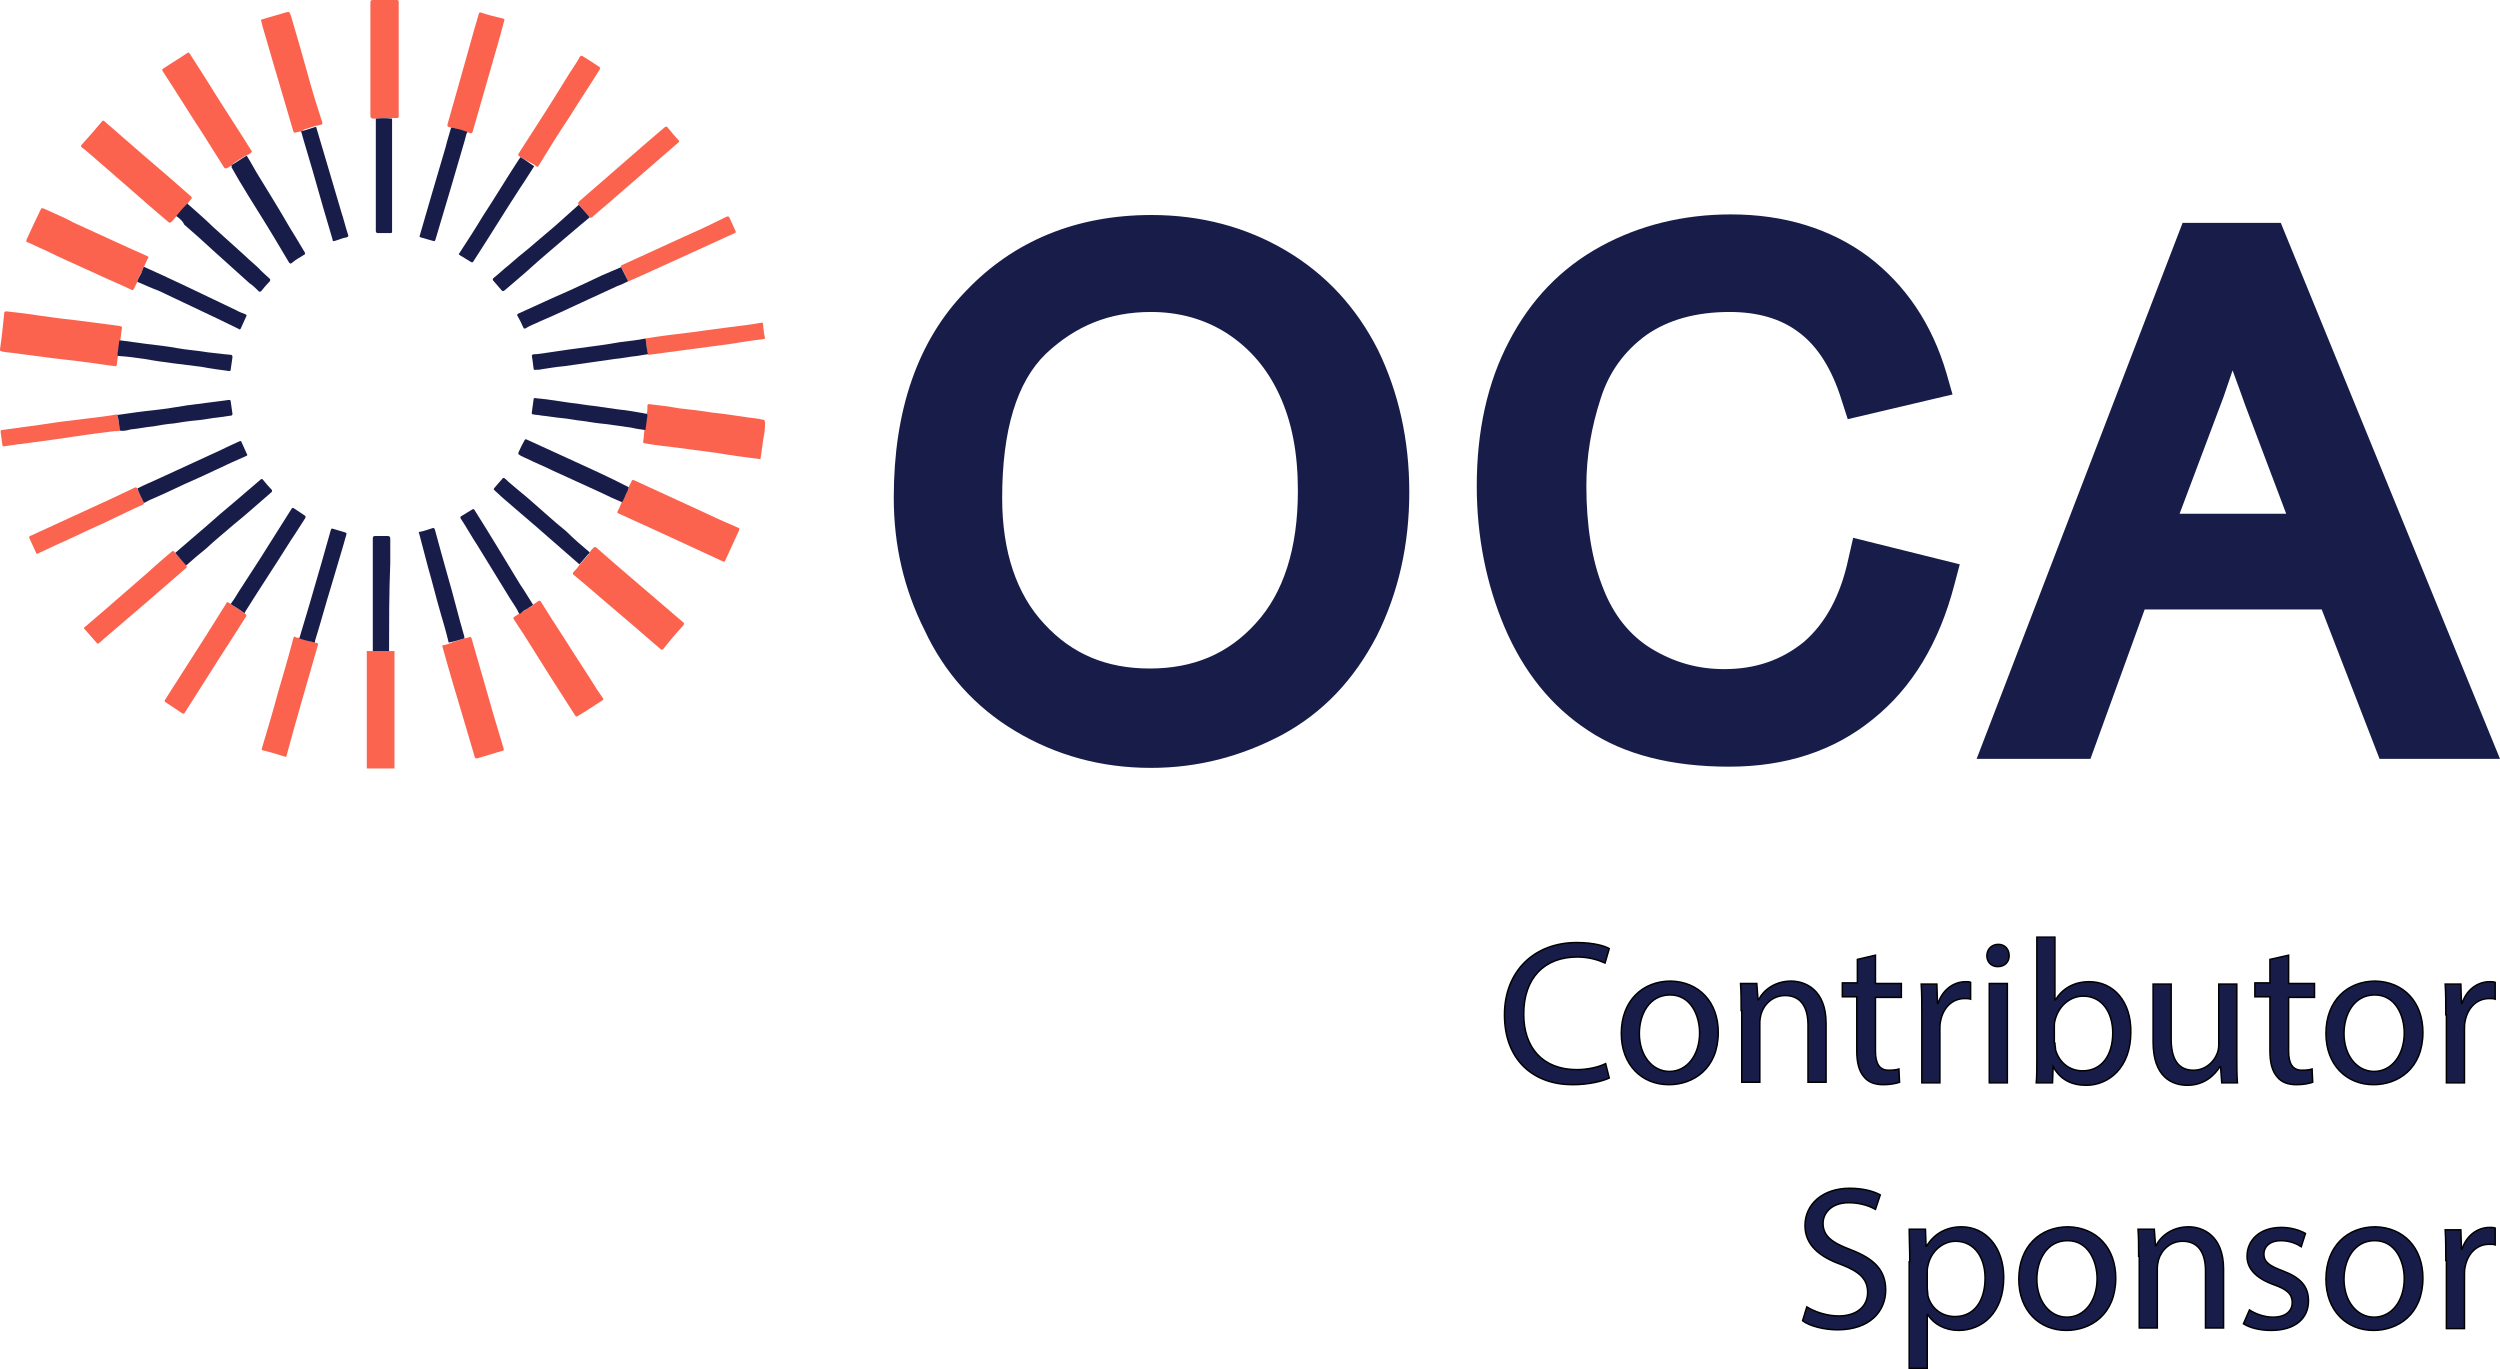 <?xml version="1.0" encoding="UTF-8" standalone="no"?>
<!-- Generator: Adobe Illustrator 24.1.2, SVG Export Plug-In . SVG Version: 6.00 Build 0)  -->

<svg
   version="1.1"
   id="Слой_1"
   x="0px"
   y="0px"
   viewBox="0 0 415.1 227.325"
   xml:space="preserve"
   sodipodi:docname="oca_contributor_sponsor.svg"
   inkscape:version="1.4.2 (ebf0e940, 2025-05-08)"
   width="415.1"
   height="227.325"
   xmlns:inkscape="http://www.inkscape.org/namespaces/inkscape"
   xmlns:sodipodi="http://sodipodi.sourceforge.net/DTD/sodipodi-0.dtd"
   xmlns="http://www.w3.org/2000/svg"
   xmlns:svg="http://www.w3.org/2000/svg"><defs
   id="defs88" /><sodipodi:namedview
   id="namedview88"
   pagecolor="#ffffff"
   bordercolor="#000000"
   borderopacity="0.25"
   inkscape:showpageshadow="2"
   inkscape:pageopacity="0.0"
   inkscape:pagecheckerboard="0"
   inkscape:deskcolor="#d1d1d1"
   inkscape:zoom="0.49877367"
   inkscape:cx="-85.208988"
   inkscape:cy="214.52616"
   inkscape:window-width="1392"
   inkscape:window-height="599"
   inkscape:window-x="2181"
   inkscape:window-y="290"
   inkscape:window-maximized="0"
   inkscape:current-layer="Слой_1" />
<style
   type="text/css"
   id="style1">
	.st0{fill:#21B799;}
	.st1{fill:#FFFFFF;}
	.st2{fill:#8F8F8F;}
	.st3{fill:#714B67;}
	.st4{fill:#FB644F;}
	.st5{fill:#FB634E;}
	.st6{fill:#FB634F;}
	.st7{fill:#171D48;}
	.st8{fill:#171D48;stroke:#000000;stroke-width:0.25;stroke-miterlimit:10;}
</style>

















<g
   id="g61"
   transform="translate(-520.1)">
	<path
   class="st4"
   d="m 584.7,108.1 c 0.2,0 0.4,0 0.7,0 0.2,0 0.3,0.1 0.2,0.2 v 0.1 c 0,6.4 0,12.7 0,19.1 0,0.1 0,0.1 0,0.1 -1.5,0 -3.1,0 -4.6,0 0,-0.1 0,-0.3 0,-0.4 0,-6.2 0,-12.4 0,-18.7 0,-0.5 -0.1,-0.4 0.4,-0.4 0.2,0 0.4,0 0.6,0 0.9,0 1.8,0 2.7,0 z"
   id="path18" />
	<path
   class="st5"
   d="m 539.7,59.1 c -0.1,0.4 -0.1,0.9 -0.2,1.4 0,0.2 -0.1,0.3 -0.3,0.3 -0.7,-0.1 -1.5,-0.2 -2.2,-0.3 -2.6,-0.4 -5.3,-0.7 -7.9,-1 -2.3,-0.3 -4.6,-0.6 -6.9,-0.9 -0.7,-0.1 -1.3,-0.1 -2,-0.3 -0.1,-0.1 -0.1,-0.1 -0.1,-0.3 0.3,-2 0.5,-4 0.7,-6 0,-0.2 0.1,-0.3 0.4,-0.3 1.8,0.2 3.6,0.4 5.4,0.7 2.1,0.3 4.3,0.6 6.3,0.8 2.3,0.3 4.6,0.6 6.9,0.9 0.6,0.1 0.6,0.1 0.5,0.7 -0.1,0.5 -0.1,1 -0.2,1.6 -0.1,0 -0.1,0.1 -0.1,0.1 -0.1,0.7 -0.2,1.5 -0.3,2.3 -0.1,0.2 -0.1,0.3 0,0.3 z"
   id="path19" />
	<path
   class="st5"
   d="m 627.5,68.7 c 0.1,-0.4 0.1,-1 0.1,-1.4 0,-0.1 0.1,-0.2 0.3,-0.2 1.7,0.2 3.3,0.4 5,0.7 1.8,0.2 3.6,0.4 5.4,0.7 2,0.2 3.9,0.5 5.9,0.8 0.9,0.1 1.8,0.2 2.6,0.4 0.2,0 0.3,0.1 0.3,0.3 0.1,1 -0.1,2.1 -0.3,3.1 -0.1,1 -0.3,2 -0.4,2.9 0,0.2 -0.1,0.3 -0.3,0.2 -2.4,-0.3 -4.7,-0.6 -7,-1 -2.3,-0.3 -4.5,-0.6 -6.8,-0.9 -1.8,-0.2 -3.5,-0.4 -5.2,-0.7 -0.2,0 -0.2,-0.1 -0.2,-0.3 0.1,-0.6 0.1,-1.2 0.2,-1.9 0.1,0 0.1,-0.1 0.1,-0.2 0.1,-0.7 0.2,-1.5 0.3,-2.2 0.1,-0.1 0.1,-0.2 0,-0.3 z"
   id="path20" />
	<path
   class="st5"
   d="m 624.5,80.9 c 0.1,-0.4 0.4,-0.7 0.5,-1.1 0.1,-0.1 0.1,-0.1 0.3,-0.1 3.7,1.7 7.4,3.4 11.1,5.1 2.1,1 4.1,1.9 6.2,2.8 0.3,0.1 0.3,0.2 0.2,0.5 -0.8,1.7 -1.5,3.3 -2.3,5 -0.1,0.2 -0.1,0.2 -0.4,0.1 -3.9,-1.8 -7.8,-3.6 -11.7,-5.4 -1.8,-0.8 -3.7,-1.7 -5.5,-2.5 -0.3,-0.1 -0.4,-0.2 -0.2,-0.5 0.3,-0.5 0.4,-1 0.7,-1.5 0.3,-0.5 0.5,-1 0.7,-1.5 0.2,-0.3 0.3,-0.6 0.4,-0.9 z"
   id="path21" />
	<path
   class="st5"
   d="m 542.9,46.8 c -0.2,0.4 -0.4,0.8 -0.6,1.2 -0.1,0.2 -0.2,0.2 -0.4,0.1 -2.1,-1 -4.3,-1.9 -6.4,-2.9 -2.6,-1.2 -5.4,-2.4 -8,-3.7 -1,-0.4 -1.9,-0.9 -2.9,-1.3 -0.1,-0.1 -0.2,-0.1 -0.1,-0.4 0.8,-1.7 1.6,-3.5 2.4,-5.1 0.1,-0.2 0.2,-0.1 0.4,-0.1 1.7,0.8 3.5,1.5 5.1,2.4 4,1.8 8,3.7 12.1,5.5 0.2,0.1 0.4,0.2 0.1,0.5 -0.2,0.4 -0.4,0.9 -0.6,1.3 -0.2,0.3 -0.3,0.6 -0.4,1 -0.3,0.4 -0.6,0.9 -0.7,1.5 z"
   id="path22" />
	<path
   class="st5"
   d="m 618,91.7 c 0.2,-0.3 0.4,-0.5 0.7,-0.8 0.1,-0.1 0.2,-0.1 0.4,0 3.6,3.2 7.2,6.2 10.9,9.4 1.2,1 2.4,2.1 3.5,3 0.2,0.1 0.2,0.3 0.1,0.5 -1.2,1.3 -2.3,2.6 -3.4,4 -0.1,0.1 -0.2,0.1 -0.4,0 -3.2,-2.8 -6.5,-5.6 -9.8,-8.4 -1.5,-1.3 -3.1,-2.7 -4.7,-4 -0.1,-0.1 -0.1,-0.2 0,-0.4 0.4,-0.4 0.7,-0.7 1,-1.2 0.1,0 0.1,-0.1 0.1,-0.1 0.4,-0.5 0.9,-1 1.3,-1.5 0.2,-0.2 0.3,-0.2 0.3,-0.5 z"
   id="path23" />
	<path
   class="st5"
   d="m 549.4,35.9 c -0.3,0.4 -0.6,0.7 -0.9,1 -0.1,0.1 -0.2,0.1 -0.4,0 -2,-1.7 -4,-3.4 -5.9,-5.1 -2.3,-2 -4.6,-4 -6.9,-6 -0.5,-0.4 -1,-0.9 -1.6,-1.3 -0.1,-0.1 -0.2,-0.2 -0.1,-0.4 1.2,-1.3 2.3,-2.6 3.4,-3.9 0.1,-0.2 0.3,-0.2 0.4,-0.1 2.3,2 4.6,4 6.9,6 2.5,2.1 5,4.3 7.5,6.5 0.1,0.1 0.2,0.2 0.1,0.4 -0.3,0.3 -0.5,0.6 -0.7,0.9 -0.1,0 -0.1,0 -0.1,0.1 -0.5,0.6 -1,1.2 -1.7,1.9 0,-0.2 0,-0.1 0,0 z"
   id="path24" />
	<path
   class="st5"
   d="m 558.5,27.5 c -0.2,0.1 -0.4,0.3 -0.7,0.4 -0.2,0.1 -0.4,0.1 -0.5,-0.1 -1.1,-1.8 -2.3,-3.6 -3.4,-5.4 -2.3,-3.5 -4.5,-7.1 -6.8,-10.6 -0.1,-0.2 -0.1,-0.3 0.1,-0.4 1.3,-0.9 2.7,-1.7 4,-2.6 0.2,-0.1 0.3,-0.1 0.4,0.1 1.7,2.6 3.3,5.2 5,7.9 1.7,2.7 3.5,5.4 5.1,8 0.3,0.4 0.3,0.4 -0.1,0.7 -0.1,0.1 -0.4,0.2 -0.5,0.3 -0.1,0 -0.2,0.1 -0.3,0.1 -0.7,0.4 -1.3,0.8 -1.9,1.2 -0.1,0.2 -0.3,0.2 -0.4,0.4 z"
   id="path25" />
	<path
   class="st5"
   d="m 608.6,100.4 c 0.3,-0.2 0.6,-0.4 0.9,-0.6 0.2,-0.1 0.3,-0.1 0.4,0.1 1.3,2.1 2.6,4.1 3.9,6.1 1.8,2.9 3.7,5.7 5.5,8.6 0.3,0.4 0.6,0.9 0.9,1.3 0.1,0.1 0.1,0.3 -0.1,0.4 -1.4,0.9 -2.7,1.8 -4.1,2.6 -0.2,0.1 -0.3,0.1 -0.4,-0.1 -2.9,-4.5 -5.7,-8.9 -8.5,-13.4 -0.6,-0.9 -1.2,-1.8 -1.7,-2.6 -0.1,-0.1 -0.1,-0.2 0.1,-0.4 0.3,-0.2 0.7,-0.4 1,-0.7 0.1,0.1 0.2,-0.1 0.3,-0.1 0.4,-0.2 0.7,-0.4 1,-0.7 0.2,0 0.6,-0.1 0.8,-0.5 z"
   id="path26" />
	<path
   class="st5"
   d="m 597.2,106 c 0.3,-0.1 0.6,-0.1 0.8,-0.2 0.2,-0.1 0.3,-0.1 0.4,0.2 0.7,2.4 1.4,4.9 2.1,7.3 1,3.6 2.1,7.3 3.2,10.9 0.1,0.4 0.1,0.4 -0.3,0.5 -1.3,0.4 -2.7,0.8 -4,1.2 -0.3,0.1 -0.4,0 -0.5,-0.3 -0.6,-2.1 -1.2,-4 -1.8,-6.1 -1.2,-4 -2.4,-8 -3.5,-12 -0.1,-0.3 -0.1,-0.4 0.3,-0.4 0.3,-0.1 0.5,-0.1 0.7,-0.2 0.9,-0.4 1.8,-0.6 2.6,-0.9 z"
   id="path27" />
	<path
   class="st5"
   d="m 570.1,21.8 c -0.3,0.1 -0.6,0.1 -0.9,0.2 -0.2,0.1 -0.3,0 -0.4,-0.2 -0.4,-1.4 -0.8,-2.7 -1.2,-4.1 -1.3,-4.4 -2.6,-8.8 -3.9,-13.3 -0.1,-0.3 -0.1,-0.5 -0.2,-0.8 -0.1,-0.2 -0.1,-0.4 0.2,-0.4 1.2,-0.4 2.5,-0.7 3.7,-1.1 0.8,-0.2 0.7,-0.2 1,0.5 1,3.4 2,6.8 2.9,10.1 0.7,2.6 1.5,5.1 2.3,7.6 0.1,0.2 0,0.4 -0.2,0.4 -0.3,0.1 -0.5,0.1 -0.7,0.2 -0.1,-0.1 -0.1,0 -0.2,0 -0.7,0.2 -1.2,0.4 -1.9,0.6 -0.2,0.2 -0.4,0.2 -0.5,0.3 z"
   id="path28" />
	<path
   class="st4"
   d="m 582.5,19.7 c -0.9,0 -0.9,0 -0.9,-0.9 0,-6.1 0,-12.2 0,-18.4 0,-0.3 0.1,-0.4 0.4,-0.4 1.3,0 2.6,0 4,0 0.2,0 0.3,0.1 0.3,0.3 0,6.3 0,12.7 0,19 0,0.2 -0.1,0.3 -0.3,0.3 -0.2,0 -0.5,0 -0.7,0 -1,0 -1.9,0 -2.8,0.1 z"
   id="path29" />
	<path
   class="st6"
   d="m 572.4,106.7 c 0.6,0.1 0.6,0.1 0.4,0.7 -1.7,6 -3.5,12 -5.1,18 -0.1,0.3 -0.1,0.3 -0.4,0.2 -1.2,-0.4 -2.3,-0.7 -3.5,-1 -0.3,-0.1 -0.3,-0.1 -0.2,-0.4 0.9,-3 1.8,-6 2.6,-9 0.9,-3.1 1.8,-6.1 2.6,-9.2 0.1,-0.3 0.1,-0.4 0.4,-0.2 0.1,0.1 0.4,0.1 0.6,0.1 0.8,0.3 1.7,0.6 2.6,0.8 z"
   id="path30" />
	<path
   class="st6"
   d="m 595,21.2 c -0.7,-0.2 -0.7,-0.2 -0.5,-0.9 1.4,-4.9 2.8,-9.9 4.2,-14.9 0.3,-1 0.6,-2.1 0.9,-3.1 0.1,-0.2 0.1,-0.3 0.4,-0.2 1.2,0.4 2.4,0.7 3.7,1 0.3,0.1 0.1,0.2 0.1,0.4 -0.7,2.7 -1.5,5.4 -2.3,8.2 -1,3.4 -1.9,6.7 -2.9,10.1 -0.1,0.3 -0.2,0.4 -0.5,0.3 C 598,22 597.9,22 597.7,22 c -0.5,-0.2 -1.1,-0.4 -1.7,-0.5 -0.3,-0.2 -0.6,-0.3 -1,-0.3 z"
   id="path31" />
	<path
   class="st6"
   d="m 606.5,26.1 c -0.5,-0.4 -0.4,-0.4 -0.1,-0.9 2.8,-4.3 5.6,-8.7 8.3,-13.1 0.6,-0.9 1.2,-1.8 1.7,-2.7 0.1,-0.1 0.2,-0.2 0.4,-0.1 1,0.6 1.9,1.2 2.8,1.8 0.2,0.1 0.1,0.2 0.1,0.4 -1.6,2.6 -3.3,5.1 -4.9,7.7 -1.8,2.7 -3.5,5.4 -5.2,8.2 -0.1,0.3 -0.3,0.4 -0.6,0.1 -0.1,0 -0.1,-0.1 -0.1,-0.1 -0.8,-0.4 -1.6,-0.9 -2.4,-1.3 z"
   id="path32" />
	<path
   class="st6"
   d="m 560.7,101.8 c 0.4,0.4 0.4,0.4 0.1,0.8 -2,3.2 -4,6.2 -6,9.4 -1.3,2.1 -2.7,4.2 -4,6.3 -0.1,0.2 -0.3,0.3 -0.5,0.1 -0.9,-0.6 -1.8,-1.2 -2.7,-1.8 -0.2,-0.1 -0.2,-0.2 -0.1,-0.4 2.3,-3.6 4.6,-7.2 6.9,-10.8 1.1,-1.7 2.1,-3.4 3.2,-5.1 0.2,-0.4 0.2,-0.4 0.7,-0.1 0,0 0.1,0 0.1,0.1 0.8,0.5 1.5,1 2.3,1.5 z"
   id="path33" />
	<path
   class="st6"
   d="m 551,93.9 c 0.2,0.2 0.1,0.4 -0.1,0.5 -4.6,4 -9.1,7.9 -13.7,11.8 -0.2,0.2 -0.4,0.4 -0.7,0.6 -0.1,0.1 -0.2,0.1 -0.3,0 -0.7,-0.8 -1.3,-1.5 -2.1,-2.4 -0.1,-0.1 -0.1,-0.2 0.1,-0.3 1.2,-1 2.3,-2 3.5,-3 2.3,-2 4.6,-4 6.9,-6 1.3,-1.2 2.7,-2.4 4,-3.5 0.3,-0.2 0.4,-0.1 0.5,0.1 0.7,0.8 1.4,1.4 1.9,2.2 z"
   id="path34" />
	<path
   class="st6"
   d="m 616.2,34 c -0.2,-0.2 -0.1,-0.4 0.1,-0.6 3.6,-3.1 7.1,-6.2 10.7,-9.3 1.2,-1 2.4,-2.1 3.5,-3 0.2,-0.1 0.3,-0.1 0.4,0 0.6,0.7 1.2,1.5 1.9,2.2 0.1,0.2 0.1,0.3 -0.1,0.4 -3.5,3 -7,6.1 -10.5,9.1 -1.2,1.1 -2.5,2.1 -3.7,3.2 -0.2,0.2 -0.4,0.2 -0.6,0 -0.5,-0.6 -1,-1.3 -1.7,-2 z"
   id="path35" />
	<path
   class="st4"
   d="m 623.2,44.3 c -0.1,-0.2 0.1,-0.2 0.2,-0.3 1.5,-0.7 3.1,-1.4 4.6,-2.1 2,-0.9 3.9,-1.8 5.9,-2.7 2.3,-1 4.6,-2.1 6.8,-3.2 0.2,-0.1 0.4,-0.1 0.5,0.1 0.3,0.7 0.7,1.5 1,2.2 0.1,0.2 0.1,0.3 -0.1,0.4 -3.1,1.4 -6.1,2.8 -9.2,4.2 -2.7,1.2 -5.4,2.5 -8.2,3.7 -0.1,0.1 -0.3,0.2 -0.4,-0.1 -0.3,-0.6 -0.6,-1.4 -1.1,-2.2 z"
   id="path36" />
	<path
   class="st4"
   d="m 544,83.5 c 0.1,0.1 -0.1,0.2 -0.2,0.3 -1.6,0.7 -3.2,1.5 -4.9,2.3 -2,1 -4,1.8 -6,2.8 -2.2,1 -4.4,2 -6.5,3 -0.1,0.1 -0.2,0.1 -0.3,-0.1 -0.4,-0.8 -0.7,-1.6 -1.1,-2.4 -0.1,-0.2 -0.1,-0.3 0.1,-0.4 4.5,-2.1 9,-4.1 13.5,-6.2 1.2,-0.6 2.6,-1.2 3.8,-1.8 0.1,-0.1 0.3,-0.1 0.4,0 0.4,0.8 0.8,1.7 1.2,2.5 z"
   id="path37" />
	<path
   class="st7"
   d="m 558.5,27.5 c 0.1,-0.1 0.2,-0.2 0.4,-0.3 0.7,-0.4 1.2,-0.8 1.9,-1.2 0.1,-0.1 0.2,-0.1 0.3,-0.1 0.7,1.1 1.3,2.3 2,3.4 1.7,2.8 3.4,5.5 5,8.3 0.9,1.5 1.8,2.9 2.6,4.3 0.1,0.2 0.1,0.3 -0.1,0.4 -0.7,0.4 -1.5,0.9 -2.1,1.4 -0.1,0.1 -0.2,0.1 -0.4,-0.1 -1.6,-2.7 -3.2,-5.4 -4.9,-8.1 -1.2,-1.9 -2.3,-3.7 -3.5,-5.7 -0.4,-0.7 -0.8,-1.4 -1.2,-2.1 0.2,-0.1 0.1,-0.1 0,-0.2 z"
   id="path38" />
	<path
   class="st4"
   d="m 540,71.5 c -0.3,0.1 -0.7,0.1 -1,0.1 -3.4,0.4 -6.7,0.9 -10.1,1.4 -2.7,0.4 -5.4,0.7 -8.1,1.1 -0.2,0 -0.3,0 -0.3,-0.2 -0.1,-0.7 -0.2,-1.5 -0.3,-2.2 0,-0.2 0.1,-0.3 0.2,-0.3 2.2,-0.3 4.4,-0.6 6.6,-0.9 2.5,-0.4 5,-0.7 7.5,-1 1.7,-0.2 3.4,-0.4 5.1,-0.7 0.2,1 0.3,1.9 0.4,2.7 z"
   id="path39" />
	<path
   class="st4"
   d="m 627.3,56.2 c 2.4,-0.4 4.9,-0.7 7.4,-1 2.2,-0.3 4.5,-0.6 6.7,-0.9 1.7,-0.2 3.4,-0.4 5,-0.7 0.3,-0.1 0.4,0 0.4,0.3 0.1,0.7 0.1,1.4 0.3,2.1 0,0.2 0,0.3 -0.2,0.3 -1.6,0.2 -3.2,0.4 -4.8,0.7 -2.7,0.4 -5.4,0.7 -8.2,1.1 -2,0.3 -4,0.5 -6,0.8 -0.1,0 -0.1,0 -0.2,0 -0.2,-0.9 -0.3,-1.8 -0.4,-2.7 z"
   id="path40" />
	<path
   class="st7"
   d="m 582.5,19.7 c 0.9,-0.1 1.8,-0.1 2.7,0 0,6.2 0,12.4 0,18.6 0,0.4 0,0.4 -0.4,0.4 -0.7,0 -1.2,0 -1.9,0 -0.3,0 -0.4,-0.1 -0.4,-0.4 0,-6.1 0,-12.1 0,-18.2 0,-0.1 0,-0.3 0,-0.4 z"
   id="path41" />
	<path
   class="st7"
   d="m 584.7,108.1 c -0.9,0 -1.8,0 -2.7,0 0,-6.2 0,-12.4 0,-18.7 0,-0.3 0.1,-0.4 0.4,-0.4 0.7,0 1.3,0 2.1,0 0.2,0 0.4,0.1 0.4,0.4 0,1.4 0,2.7 0,4.1 -0.2,4.9 -0.2,9.8 -0.2,14.6 z"
   id="path42" />
	<path
   class="st7"
   d="m 595,21.2 c 0.4,0 0.7,0.1 1,0.2 0.6,0.1 1.1,0.3 1.7,0.5 -0.2,0.4 -0.3,0.9 -0.4,1.3 -0.8,2.7 -1.6,5.5 -2.4,8.2 -0.8,2.8 -1.7,5.6 -2.5,8.4 -0.1,0.2 -0.1,0.3 -0.4,0.2 -0.7,-0.2 -1.4,-0.4 -2.1,-0.6 -0.1,-0.1 -0.2,-0.1 -0.1,-0.3 0.6,-2.1 1.2,-4.1 1.8,-6.2 0.8,-2.8 1.7,-5.7 2.5,-8.5 0.2,-0.9 0.6,-2.1 0.9,-3.2 z"
   id="path43" />
	<path
   class="st7"
   d="m 549.4,35.9 c 0,-0.1 0,-0.1 0.1,-0.2 0.5,-0.6 1,-1.2 1.6,-1.8 0.1,-0.1 0.1,-0.1 0.1,-0.1 0.6,0.5 1.1,1 1.7,1.5 0.9,0.8 1.8,1.6 2.6,2.4 1.7,1.5 3.4,3.1 5.1,4.6 1,1 2.1,1.8 3,2.8 0.4,0.4 0.9,0.8 1.3,1.2 0.1,0.1 0.1,0.2 0,0.4 -0.5,0.5 -1,1.1 -1.4,1.6 -0.1,0.1 -0.2,0.2 -0.4,0.1 -0.5,-0.5 -1,-1 -1.6,-1.4 -2,-1.8 -4,-3.6 -6,-5.4 -1.6,-1.5 -3.2,-2.9 -4.8,-4.3 -0.2,-0.5 -0.7,-1 -1.3,-1.4 z"
   id="path44" />
	<path
   class="st7"
   d="m 572.4,106.7 c -0.9,-0.2 -1.8,-0.4 -2.6,-0.7 0.6,-1.9 1.1,-3.8 1.7,-5.7 0.7,-2.3 1.3,-4.6 2,-6.9 0.5,-1.8 1,-3.5 1.5,-5.3 0.1,-0.3 0.1,-0.4 0.4,-0.3 0.7,0.2 1.3,0.4 2,0.6 0.2,0.1 0.3,0.1 0.2,0.4 -0.8,2.9 -1.7,5.7 -2.5,8.5 -0.9,2.9 -1.7,5.9 -2.6,8.8 -0.1,0.2 -0.1,0.4 -0.1,0.6 z"
   id="path45" />
	<path
   class="st7"
   d="m 542.9,46.8 c 0.1,-0.5 0.4,-1 0.7,-1.5 0.1,-0.3 0.2,-0.7 0.4,-1 1.1,0.5 2.2,1 3.3,1.5 2.6,1.2 5.1,2.4 7.6,3.6 1.5,0.7 2.9,1.4 4.4,2.1 0.5,0.3 1.1,0.5 1.6,0.7 0.1,0.1 0.2,0.1 0.1,0.3 -0.3,0.7 -0.6,1.3 -0.9,2 -0.1,0.2 -0.2,0.3 -0.4,0.1 -1.2,-0.6 -2.3,-1.1 -3.5,-1.7 -3.2,-1.5 -6.5,-3.1 -9.7,-4.6 -1.1,-0.4 -2.4,-1 -3.6,-1.5 z"
   id="path46" />
	<path
   class="st7"
   d="m 624.5,80.9 c -0.1,0.4 -0.2,0.7 -0.4,1 -0.2,0.5 -0.4,1 -0.7,1.5 -1.2,-0.5 -2.3,-1 -3.5,-1.6 -2.7,-1.2 -5.4,-2.5 -8.1,-3.7 -1.4,-0.7 -2.7,-1.2 -4.1,-1.9 -0.4,-0.2 -1,-0.4 -1.4,-0.7 -0.1,-0.1 -0.2,-0.1 -0.1,-0.4 0.3,-0.7 0.6,-1.3 1,-2 0.1,-0.2 0.1,-0.2 0.4,-0.1 2.4,1.1 4.6,2.1 7,3.2 3.3,1.5 6.6,3 9.9,4.7 -0.1,0 -0.1,0 0,0 z"
   id="path47" />
	<path
   class="st7"
   d="m 570.1,21.8 c 0.1,-0.1 0.3,-0.1 0.4,-0.1 0.7,-0.2 1.2,-0.4 1.9,-0.6 0.1,0 0.1,-0.1 0.2,0 0.8,2.7 1.6,5.4 2.4,8.1 0.6,2.1 1.2,4 1.8,6.1 0.4,1.2 0.7,2.5 1.1,3.7 0.1,0.2 0,0.3 -0.2,0.4 -0.7,0.1 -1.3,0.4 -2,0.6 -0.3,0.1 -0.4,0 -0.4,-0.3 -0.5,-1.7 -1,-3.4 -1.5,-5.1 -0.6,-2.1 -1.2,-4.2 -1.8,-6.3 -0.6,-2.1 -1.3,-4.3 -1.9,-6.5 z"
   id="path48" />
	<path
   class="st7"
   d="m 539.7,59.1 c -0.1,0 -0.1,-0.1 -0.1,-0.2 0.1,-0.7 0.2,-1.5 0.3,-2.3 0,-0.1 0.1,-0.1 0.1,-0.1 1.5,0.2 2.9,0.4 4.4,0.6 1.7,0.2 3.5,0.4 5.1,0.7 1.6,0.3 3.4,0.4 5.1,0.7 1.2,0.1 2.4,0.3 3.7,0.4 0.3,0 0.4,0.1 0.4,0.4 -0.1,0.7 -0.2,1.4 -0.3,2.1 0,0.2 -0.1,0.2 -0.3,0.2 -1.5,-0.2 -3.1,-0.4 -4.6,-0.7 -1.6,-0.2 -3.2,-0.4 -4.8,-0.6 -1.5,-0.2 -3,-0.4 -4.6,-0.7 -1.4,-0.2 -2.8,-0.4 -4.4,-0.5 0.2,0.1 0.2,0.1 0,0 z"
   id="path49" />
	<path
   class="st7"
   d="m 560.7,101.8 c -0.7,-0.5 -1.5,-1 -2.3,-1.5 0.5,-0.7 0.9,-1.3 1.3,-2 1.2,-1.8 2.3,-3.6 3.5,-5.4 1.8,-2.8 3.5,-5.6 5.3,-8.4 0.1,-0.2 0.2,-0.2 0.4,-0.1 0.6,0.4 1.2,0.8 1.8,1.2 0.1,0.1 0.2,0.1 0.1,0.4 -0.8,1.2 -1.5,2.4 -2.4,3.7 -2.5,4 -5.1,7.9 -7.6,11.9 0,0 0,0.1 -0.1,0.2 z"
   id="path50" />
	<path
   class="st7"
   d="m 606.5,26.1 c 0.8,0.4 1.5,1 2.3,1.5 -0.8,1.2 -1.5,2.4 -2.4,3.7 -2.6,4 -5.1,8.1 -7.7,12.1 -0.1,0.2 -0.2,0.2 -0.4,0.1 -0.6,-0.4 -1.2,-0.7 -1.8,-1.1 -0.2,-0.1 -0.3,-0.2 -0.1,-0.4 1.3,-2 2.6,-4 3.8,-6 2.1,-3.2 4,-6.4 6.1,-9.6 0.2,-0.2 0.2,-0.3 0.2,-0.3 z"
   id="path51" />
	<path
   class="st7"
   d="m 551,93.9 c -0.6,-0.7 -1.2,-1.4 -1.8,-2.1 1.7,-1.5 3.4,-2.9 5,-4.3 1.7,-1.5 3.3,-2.9 5,-4.3 1.4,-1.2 2.8,-2.4 4.2,-3.6 0.1,-0.1 0.3,-0.1 0.4,0.1 0.4,0.5 0.9,1.1 1.4,1.6 0.1,0.1 0.1,0.3 0,0.4 -1,0.9 -2.1,1.8 -3.1,2.7 -1,0.9 -2.1,1.8 -3.2,2.7 -1.5,1.3 -3.1,2.6 -4.6,4 -1.1,0.9 -2.2,1.8 -3.3,2.8 z"
   id="path52" />
	<path
   class="st7"
   d="m 627.3,56.2 c 0.1,0.9 0.2,1.8 0.4,2.6 -0.6,0.1 -1.2,0.2 -1.8,0.3 -1.2,0.1 -2.5,0.4 -3.7,0.5 -1.4,0.2 -2.8,0.4 -4.2,0.6 -1.4,0.2 -2.8,0.4 -4.2,0.6 -1.2,0.1 -2.4,0.3 -3.7,0.5 -0.4,0.1 -0.7,0.1 -1.1,0.1 -0.2,0.1 -0.3,-0.1 -0.3,-0.2 -0.1,-0.5 -0.1,-1 -0.2,-1.5 0,-0.3 -0.2,-0.6 0,-0.8 0.1,-0.1 0.5,-0.1 0.7,-0.1 2.4,-0.3 4.7,-0.7 7.1,-1 2.3,-0.3 4.6,-0.6 6.8,-1 1.5,-0.2 2.8,-0.3 4.2,-0.6 z"
   id="path53" />
	<path
   class="st7"
   d="m 597.2,106 c -0.9,0.3 -1.7,0.5 -2.6,0.7 -0.4,-1.7 -0.9,-3.4 -1.4,-5.1 -0.7,-2.4 -1.3,-4.9 -2,-7.3 -0.5,-1.9 -1,-3.8 -1.5,-5.7 -0.1,-0.1 -0.1,-0.3 0.1,-0.3 0.7,-0.1 1.4,-0.4 2.1,-0.6 0.2,-0.1 0.3,0 0.4,0.2 0.7,2.6 1.4,5.1 2.1,7.6 1,3.4 1.8,6.8 2.8,10.2 0,0.2 0,0.3 0,0.3 z"
   id="path54" />
	<path
   class="st7"
   d="m 540,71.5 c -0.1,-0.9 -0.2,-1.8 -0.4,-2.6 2.1,-0.3 4.1,-0.6 6.1,-0.8 1.8,-0.2 3.7,-0.5 5.5,-0.8 2.1,-0.3 4.1,-0.5 6.2,-0.8 0.2,0 0.5,-0.1 0.7,-0.1 0.1,0 0.3,0 0.3,0.2 0.1,0.7 0.2,1.5 0.3,2.1 0,0.2 -0.1,0.3 -0.2,0.3 -0.7,0.1 -1.5,0.2 -2.1,0.3 -1.2,0.1 -2.4,0.4 -3.7,0.5 -1.2,0.1 -2.5,0.3 -3.7,0.5 -1.2,0.1 -2.4,0.3 -3.5,0.5 -1.2,0.1 -2.5,0.4 -3.7,0.5 -0.7,0.2 -1.3,0.3 -1.8,0.2 z"
   id="path55" />
	<path
   class="st7"
   d="m 618,91.7 c 0,0.2 -0.2,0.3 -0.3,0.4 -0.4,0.5 -0.9,1 -1.3,1.5 -0.1,0.1 -0.1,0.1 -0.1,0.1 -2.4,-2.1 -4.7,-4.1 -7.1,-6.2 -1.9,-1.6 -3.7,-3.2 -5.7,-4.9 -0.4,-0.4 -0.9,-0.8 -1.3,-1.2 -0.1,-0.1 -0.2,-0.2 0,-0.4 0.4,-0.5 0.9,-1 1.3,-1.5 0.1,-0.2 0.3,-0.2 0.5,0 0.7,0.7 1.5,1.3 2.3,2 1.5,1.2 2.9,2.5 4.4,3.8 1.1,1 2.3,2 3.4,2.9 1.3,1.3 2.6,2.4 3.9,3.5 z"
   id="path56" />
	<path
   class="st7"
   d="m 627.5,68.7 c 0.1,0.1 0.1,0.1 0.1,0.3 -0.1,0.7 -0.2,1.5 -0.3,2.2 0,0.1 0,0.2 -0.1,0.2 -0.7,-0.1 -1.5,-0.2 -2.3,-0.4 -1.4,-0.2 -2.9,-0.4 -4.3,-0.6 -1.2,-0.1 -2.4,-0.3 -3.7,-0.5 -1.2,-0.1 -2.4,-0.4 -3.7,-0.5 -1.1,-0.1 -2.1,-0.3 -3.2,-0.4 -0.4,-0.1 -1,-0.1 -1.4,-0.2 -0.2,0 -0.2,-0.1 -0.2,-0.3 0.1,-0.7 0.2,-1.5 0.3,-2.2 0,-0.2 0.1,-0.2 0.3,-0.2 0.6,0.1 1.2,0.1 1.8,0.2 1.4,0.2 2.7,0.4 4.1,0.6 1.2,0.1 2.6,0.4 3.8,0.5 1.4,0.2 2.8,0.4 4.2,0.6 1.3,0.1 2.7,0.4 4,0.6 0.3,0.1 0.5,0.1 0.6,0.1 z"
   id="path57" />
	<path
   class="st7"
   d="m 616.2,34 c 0.6,0.7 1.2,1.3 1.8,2.1 -0.6,0.5 -1.2,1 -1.8,1.5 -1.5,1.3 -3.1,2.6 -4.7,4 -1.4,1.2 -2.8,2.4 -4.1,3.6 -1.2,1 -2.4,2.1 -3.5,3 -0.2,0.2 -0.4,0.2 -0.6,-0.1 -0.4,-0.5 -0.9,-1 -1.3,-1.5 -0.1,-0.1 -0.1,-0.3 0,-0.4 0.9,-0.7 1.7,-1.5 2.6,-2.2 1,-0.9 2.1,-1.8 3.1,-2.6 1.5,-1.3 3.2,-2.7 4.7,-4 1.3,-1.2 2.6,-2.3 3.8,-3.4 z"
   id="path58" />
	<path
   class="st7"
   d="m 608.6,100.4 c -0.2,0.3 -0.6,0.4 -1,0.7 -0.4,0.2 -0.7,0.4 -1,0.7 -0.1,0.1 -0.2,0.1 -0.3,0.1 -0.4,-0.9 -1,-1.7 -1.5,-2.5 -1.8,-2.9 -3.6,-5.9 -5.4,-8.8 -1,-1.5 -1.8,-3 -2.8,-4.5 -0.1,-0.2 -0.1,-0.3 0.1,-0.4 0.6,-0.4 1.2,-0.7 1.8,-1.1 0.1,-0.1 0.3,-0.1 0.4,0.1 2.6,4.1 5.1,8.3 7.6,12.4 0.7,1 1.4,2.2 2.1,3.3 z"
   id="path59" />
	<path
   class="st7"
   d="m 544,83.5 c -0.4,-0.8 -0.8,-1.6 -1.1,-2.4 1.2,-0.6 2.4,-1.1 3.7,-1.7 3.3,-1.5 6.7,-3.1 10,-4.6 1,-0.5 2.1,-1 3.2,-1.5 0.2,-0.1 0.4,-0.1 0.4,0.1 0.3,0.7 0.6,1.3 0.9,2 0.1,0.1 0.1,0.2 -0.1,0.3 -3.5,1.5 -6.8,3.2 -10.3,4.7 -1.9,0.9 -3.8,1.8 -5.7,2.6 -0.4,0.2 -0.7,0.4 -1,0.5 z"
   id="path60" />
	<path
   class="st7"
   d="m 623.2,44.3 c 0.4,0.8 0.8,1.6 1.2,2.4 -0.6,0.3 -1.2,0.6 -1.8,0.8 -1.7,0.8 -3.3,1.5 -5,2.3 -2.6,1.2 -5.1,2.4 -7.7,3.5 -0.8,0.4 -1.7,0.7 -2.5,1.2 -0.1,0.1 -0.3,0.1 -0.4,-0.1 -0.3,-0.7 -0.6,-1.3 -1,-2 -0.1,-0.1 0,-0.2 0.1,-0.3 2.7,-1.2 5.4,-2.5 8.2,-3.7 2,-0.9 3.9,-1.8 5.8,-2.7 1,-0.4 1.8,-0.8 2.8,-1.2 0.3,-0.1 0.3,-0.1 0.3,-0.2 z"
   id="path61" />
</g>
<g
   id="g71"
   transform="translate(-520.1)">
	<g
   id="g64">
		<g
   id="g62">
			<path
   class="st7"
   d="m 671.9,82.6 c 0,-13.6 3.7,-24.3 11,-31.9 7.3,-7.7 16.7,-11.5 28.3,-11.5 7.6,0 14.4,1.8 20.5,5.4 6.1,3.6 10.7,8.7 13.9,15.1 3.2,6.5 4.8,13.8 4.8,22 0,8.3 -1.7,15.7 -5,22.3 -3.4,6.6 -8.1,11.5 -14.3,14.9 -6.1,3.4 -12.8,5.1 -19.9,5.1 -7.7,0 -14.6,-1.9 -20.7,-5.6 -6.1,-3.7 -10.7,-8.8 -13.8,-15.3 -3.3,-6.5 -4.8,-13.3 -4.8,-20.5 z m 11.1,0.1 c 0,9.9 2.7,17.7 8,23.3 5.3,5.7 12,8.5 20,8.5 8.2,0 14.9,-2.9 20.2,-8.6 5.3,-5.7 7.9,-13.9 7.9,-24.4 0,-6.7 -1.1,-12.5 -3.4,-17.5 -2.3,-5 -5.6,-8.8 -9.9,-11.6 -4.3,-2.7 -9.2,-4.1 -14.6,-4.1 -7.7,0 -14.3,2.6 -19.8,7.9 -5.6,5.4 -8.4,14.2 -8.4,26.5 z"
   id="path62" />
		</g>
		<g
   id="g63">
			<path
   class="st7"
   d="m 711.2,127.5 c -8.3,0 -15.8,-2.1 -22.5,-6.1 -6.7,-4 -11.8,-9.7 -15.1,-16.8 -3.4,-6.8 -5.1,-14 -5.1,-22 0,-14.5 4,-26.1 12,-34.3 7.9,-8.3 18.3,-12.6 30.8,-12.6 8.2,0 15.7,2 22.3,5.9 6.6,3.9 11.7,9.4 15.3,16.5 3.4,7 5.2,14.9 5.2,23.6 0,8.7 -1.8,16.7 -5.4,23.9 -3.8,7.3 -8.9,12.7 -15.7,16.4 -6.8,3.6 -14,5.5 -21.8,5.5 z m 0,-84.8 c -10.7,0 -19.1,3.4 -25.8,10.4 -6.7,6.9 -10,16.9 -10,29.5 0,6.9 1.4,13.1 4.4,18.9 2.8,5.9 7,10.6 12.5,13.9 5.6,3.4 11.9,5.1 18.9,5.1 6.5,0 12.7,-1.6 18.2,-4.7 5.6,-3.1 9.8,-7.5 12.9,-13.4 3.1,-6.1 4.6,-13.1 4.6,-20.7 0,-7.7 -1.5,-14.4 -4.4,-20.5 -2.9,-5.9 -7.2,-10.5 -12.5,-13.6 -5.7,-3.3 -11.8,-4.9 -18.8,-4.9 z M 711,118 c -9,0 -16.6,-3.2 -22.6,-9.6 -5.9,-6.3 -8.9,-14.9 -8.9,-25.7 0,-13.2 3.2,-23 9.5,-29 6.1,-5.9 13.6,-8.9 22.2,-8.9 6,0 11.6,1.6 16.5,4.6 4.9,3.2 8.7,7.6 11.2,13.1 2.5,5.4 3.7,11.6 3.7,19 0,11.5 -3,20.5 -8.8,26.8 -6,6.4 -13.7,9.7 -22.8,9.7 z m 0.2,-66.2 c -6.9,0 -12.5,2.3 -17.4,6.9 -4.9,4.7 -7.3,12.8 -7.3,24 0,8.9 2.4,16 7,20.9 4.6,5 10.3,7.4 17.5,7.4 7.2,0 13,-2.4 17.6,-7.5 4.6,-5 7,-12.4 7,-22 0,-6.3 -1,-11.5 -3.1,-16 -2,-4.3 -4.8,-7.6 -8.6,-10.1 -3.7,-2.4 -8,-3.6 -12.7,-3.6 z"
   id="path63" />
		</g>
	</g>
	<g
   id="g67">
		<g
   id="g65">
			<path
   class="st7"
   d="m 830.4,93.7 10.8,2.7 c -2.3,8.9 -6.4,15.7 -12.3,20.4 -5.9,4.7 -13.1,7 -21.7,7 -8.8,0 -16,-1.8 -21.5,-5.4 -5.5,-3.6 -9.7,-8.8 -12.6,-15.6 -2.9,-6.8 -4.3,-14.1 -4.3,-22 0,-8.5 1.6,-16 4.9,-22.3 3.3,-6.4 7.9,-11.2 13.9,-14.5 6,-3.3 12.6,-4.9 19.9,-4.9 8.2,0 15.1,2.1 20.7,6.3 5.6,4.2 9.5,10 11.7,17.6 l -10.7,2.5 c -1.9,-6 -4.7,-10.3 -8.3,-13 -3.6,-2.7 -8.2,-4.1 -13.6,-4.1 -6.3,0 -11.6,1.5 -15.8,4.5 -4.2,3 -7.2,7.1 -8.9,12.2 -1.7,5.1 -2.6,10.3 -2.6,15.7 0,7 1,13.1 3,18.3 2,5.2 5.2,9.1 9.5,11.7 4.3,2.6 8.9,3.9 13.9,3.9 6.1,0 11.2,-1.8 15.4,-5.3 4.2,-3.6 7.1,-8.8 8.6,-15.7 z"
   id="path64" />
		</g>
		<g
   id="g66">
			<path
   class="st7"
   d="m 807.2,127.3 c -9.5,0 -17.4,-2 -23.4,-6 -6.1,-4 -10.7,-9.7 -13.9,-17.2 -3,-7.1 -4.6,-15 -4.6,-23.4 0,-9.2 1.8,-17.2 5.3,-23.9 3.6,-7 8.7,-12.3 15.3,-15.9 6.4,-3.5 13.7,-5.3 21.6,-5.3 8.9,0 16.6,2.4 22.8,7 6.2,4.7 10.6,11.2 13,19.4 l 1,3.5 -17.4,4.1 -1,-3.1 c -1.6,-5.2 -4,-9 -7.1,-11.3 -3,-2.3 -6.9,-3.4 -11.5,-3.4 -5.6,0 -10.2,1.3 -13.8,3.8 -3.6,2.6 -6.2,6.1 -7.6,10.5 -1.6,4.9 -2.4,9.7 -2.4,14.6 0,6.5 0.9,12.3 2.8,17 1.7,4.4 4.4,7.8 8,10 3.8,2.3 7.7,3.4 12.1,3.4 5.2,0 9.5,-1.5 13.2,-4.5 3.6,-3.1 6.1,-7.7 7.4,-13.8 l 0.8,-3.5 17.7,4.4 -0.9,3.4 c -2.5,9.6 -7,17.1 -13.5,22.3 -6.5,5.3 -14.5,7.9 -23.9,7.9 z m 0.3,-84.7 c -6.8,0 -12.7,1.5 -18.2,4.5 -5.4,3 -9.5,7.2 -12.5,13 -3,5.7 -4.5,12.7 -4.5,20.7 0,7.5 1.3,14.3 4,20.6 2.6,6.1 6.4,10.8 11.3,14 4.9,3.2 11.5,4.8 19.6,4.8 7.9,0 14.3,-2 19.5,-6.2 4.5,-3.6 7.9,-8.7 10.1,-15.2 l -3.9,-1 c -1.8,5.9 -4.8,10.6 -8.8,14.1 -4.9,4.1 -10.8,6.1 -17.7,6.1 -5.6,0 -10.9,-1.5 -15.7,-4.4 -5,-3 -8.7,-7.5 -11,-13.4 -2.1,-5.6 -3.2,-12.2 -3.2,-19.6 0,-5.7 0.9,-11.2 2.8,-16.8 1.9,-5.8 5.4,-10.5 10.2,-13.9 4.8,-3.4 10.8,-5.2 17.8,-5.2 6.2,0 11.5,1.6 15.7,4.8 3.6,2.7 6.4,6.6 8.4,11.7 l 3.9,-0.9 c -2.1,-5.1 -5.1,-9.2 -9.2,-12.3 -4.9,-3.5 -11.2,-5.4 -18.6,-5.4 z"
   id="path65" />
		</g>
	</g>
	<g
   id="g70">
		<g
   id="g68">
			<path
   class="st7"
   d="m 853.2,122.5 31.5,-82 h 11.7 l 33.5,82 h -12.4 l -9.6,-24.8 h -34.3 l -9,24.8 z m 23.7,-33.7 h 27.8 l -8.6,-22.7 c -2.6,-6.9 -4.5,-12.6 -5.8,-17 -1,5.3 -2.5,10.5 -4.4,15.7 z"
   id="path67" />
		</g>
		<g
   id="g69">
			<path
   class="st7"
   d="m 890.4,37 h 8.4 l 36.4,89 h -20 l -9.6,-24.8 h -29.4 l -9,24.8 h -18.9 l 34.2,-89 h 6.7 m 30.7,82 h 4.8 L 894.1,44 h -1.6 l 1.2,4.1 c 1.4,4.8 3.4,10.6 5.7,16.8 l 10.4,27.4 h -37.9 l 10.8,-28.7 c 1.9,-5.3 3.3,-10.2 4.2,-15.1 l 0.8,-4.5 h -0.6 l -28.8,75 h 3.9 l 9,-24.8 h 39.2 z M 882,85.3 h 17.7 l -6.8,-18 c -0.7,-2 -1.4,-3.9 -2.1,-5.8 -0.5,1.5 -1,2.9 -1.5,4.4 z"
   id="path68" />
		</g>
	</g>
</g>
<g
   id="g88"
   transform="translate(-520.1)">
	<path
   class="st8"
   d="m 787.3,179 c -1.1,0.5 -3.3,1.1 -6.1,1.1 -6.5,0 -11.3,-4.1 -11.3,-11.6 0,-7.2 4.9,-12 12,-12 2.9,0 4.7,0.6 5.4,1 l -0.7,2.4 c -1.1,-0.5 -2.7,-1 -4.6,-1 -5.4,0 -8.9,3.4 -8.9,9.5 0,5.6 3.2,9.2 8.8,9.2 1.8,0 3.6,-0.4 4.8,-1 z"
   id="path71" />
	<path
   class="st8"
   d="m 805.4,171.4 c 0,6.1 -4.2,8.7 -8.2,8.7 -4.5,0 -7.9,-3.3 -7.9,-8.5 0,-5.5 3.6,-8.7 8.2,-8.7 4.7,0.1 7.9,3.5 7.9,8.5 z m -13.1,0.2 c 0,3.6 2.1,6.3 5,6.3 2.9,0 5,-2.7 5,-6.4 0,-2.8 -1.4,-6.3 -4.9,-6.3 -3.5,0 -5.1,3.3 -5.1,6.4 z"
   id="path72" />
	<path
   class="st8"
   d="m 809.2,167.8 c 0,-1.7 0,-3.1 -0.1,-4.5 h 2.7 l 0.2,2.7 h 0.1 c 0.8,-1.6 2.7,-3.1 5.4,-3.1 2.3,0 5.8,1.4 5.8,7 v 9.8 h -3 v -9.5 c 0,-2.7 -1,-4.9 -3.8,-4.9 -2,0 -3.5,1.4 -4,3.1 -0.1,0.4 -0.2,0.9 -0.2,1.4 v 9.9 h -3 v -11.9 z"
   id="path73" />
	<path
   class="st8"
   d="m 831.5,158.6 v 4.7 h 4.3 v 2.3 h -4.3 v 8.9 c 0,2 0.6,3.2 2.2,3.2 0.8,0 1.4,-0.1 1.7,-0.2 l 0.1,2.2 c -0.6,0.2 -1.5,0.4 -2.7,0.4 -1.4,0 -2.5,-0.4 -3.2,-1.3 -0.8,-0.9 -1.2,-2.3 -1.2,-4.3 v -9 H 826 v -2.3 h 2.5 v -3.9 z"
   id="path74" />
	<path
   class="st8"
   d="m 839.2,168.5 c 0,-1.9 0,-3.6 -0.1,-5.1 h 2.6 l 0.1,3.2 h 0.1 c 0.7,-2.2 2.5,-3.6 4.6,-3.6 0.3,0 0.6,0 0.8,0.1 v 2.8 c -0.3,-0.1 -0.6,-0.1 -1,-0.1 -2.1,0 -3.6,1.6 -4,3.8 -0.1,0.4 -0.1,0.9 -0.1,1.4 v 8.8 h -3 z"
   id="path75" />
	<path
   class="st8"
   d="m 853.7,158.7 c 0,1 -0.7,1.8 -1.9,1.8 -1.1,0 -1.8,-0.8 -1.8,-1.8 0,-1.1 0.8,-1.9 1.9,-1.9 1.1,0 1.8,0.8 1.8,1.9 z m -3.3,21.1 v -16.5 h 3 v 16.5 z"
   id="path76" />
	<path
   class="st8"
   d="m 858.2,179.8 c 0.1,-1.1 0.1,-2.8 0.1,-4.3 v -19.9 h 3 V 166 h 0.1 c 1.1,-1.8 3,-3 5.6,-3 4.1,0 7,3.4 6.9,8.4 0,5.9 -3.7,8.8 -7.4,8.8 -2.4,0 -4.3,-0.9 -5.5,-3.1 v 0 l -0.1,2.7 z m 3.1,-6.6 c 0,0.4 0.1,0.7 0.1,1.1 0.6,2.1 2.3,3.5 4.5,3.5 3.1,0 5,-2.5 5,-6.3 0,-3.3 -1.7,-6.1 -4.9,-6.1 -2,0 -3.9,1.4 -4.6,3.7 -0.1,0.3 -0.2,0.7 -0.2,1.2 v 2.9 z"
   id="path77" />
	<path
   class="st8"
   d="m 891.5,175.3 c 0,1.7 0,3.2 0.1,4.5 H 889 l -0.2,-2.7 h -0.1 c -0.8,1.3 -2.5,3.1 -5.4,3.1 -2.6,0 -5.7,-1.4 -5.7,-7.2 v -9.6 h 3 v 9.1 c 0,3.1 1,5.2 3.7,5.2 2,0 3.4,-1.4 3.9,-2.7 0.2,-0.4 0.3,-1 0.3,-1.5 v -10.1 h 3 z"
   id="path78" />
	<path
   class="st8"
   d="m 900.1,158.6 v 4.7 h 4.3 v 2.3 h -4.3 v 8.9 c 0,2 0.6,3.2 2.2,3.2 0.8,0 1.4,-0.1 1.7,-0.2 l 0.1,2.2 c -0.6,0.2 -1.5,0.4 -2.7,0.4 -1.4,0 -2.5,-0.4 -3.2,-1.3 -0.8,-0.9 -1.2,-2.3 -1.2,-4.3 v -9 h -2.5 v -2.3 h 2.5 v -3.9 z"
   id="path79" />
	<path
   class="st8"
   d="m 922.4,171.4 c 0,6.1 -4.2,8.7 -8.2,8.7 -4.5,0 -7.9,-3.3 -7.9,-8.5 0,-5.5 3.6,-8.7 8.2,-8.7 4.7,0.1 7.9,3.5 7.9,8.5 z m -13.1,0.2 c 0,3.6 2.1,6.3 5,6.3 2.9,0 5,-2.7 5,-6.4 0,-2.8 -1.4,-6.3 -4.9,-6.3 -3.5,0 -5.1,3.3 -5.1,6.4 z"
   id="path80" />
	<path
   class="st8"
   d="m 926.2,168.5 c 0,-1.9 0,-3.6 -0.1,-5.1 h 2.6 l 0.1,3.2 h 0.1 c 0.7,-2.2 2.5,-3.6 4.6,-3.6 0.3,0 0.6,0 0.9,0.1 v 2.8 c -0.3,-0.1 -0.6,-0.1 -1,-0.1 -2.1,0 -3.6,1.6 -4,3.8 -0.1,0.4 -0.1,0.9 -0.1,1.4 v 8.8 h -3 v -11.3 z"
   id="path81" />
	<path
   class="st8"
   d="m 820.1,217 c 1.3,0.8 3.3,1.5 5.3,1.5 3,0 4.8,-1.6 4.8,-3.9 0,-2.1 -1.2,-3.4 -4.3,-4.6 -3.7,-1.3 -6.1,-3.3 -6.1,-6.5 0,-3.6 3,-6.2 7.4,-6.2 2.3,0 4,0.5 5.1,1.1 l -0.8,2.4 c -0.7,-0.4 -2.3,-1.1 -4.4,-1.1 -3.1,0 -4.3,1.9 -4.3,3.4 0,2.1 1.4,3.2 4.6,4.4 3.9,1.5 5.8,3.4 5.8,6.7 0,3.5 -2.6,6.6 -8,6.6 -2.2,0 -4.6,-0.6 -5.8,-1.5 z"
   id="path82" />
	<path
   class="st8"
   d="m 837.2,209.5 c 0,-2.1 -0.1,-3.8 -0.1,-5.4 h 2.7 l 0.1,2.8 h 0.1 c 1.2,-2 3.2,-3.2 5.8,-3.2 4,0 7,3.4 7,8.4 0,5.9 -3.6,8.8 -7.5,8.8 -2.2,0 -4.1,-1 -5.1,-2.6 h -0.1 v 8.9 h -3 v -17.7 z m 2.9,4.4 c 0,0.4 0.1,0.8 0.1,1.2 0.5,2.1 2.3,3.5 4.5,3.5 3.2,0 5,-2.6 5,-6.4 0,-3.3 -1.7,-6.1 -4.9,-6.1 -2,0 -3.9,1.5 -4.5,3.7 -0.1,0.4 -0.2,0.8 -0.2,1.2 z"
   id="path83" />
	<path
   class="st8"
   d="m 871.4,212.2 c 0,6.1 -4.2,8.7 -8.2,8.7 -4.5,0 -7.9,-3.3 -7.9,-8.5 0,-5.5 3.6,-8.7 8.2,-8.7 4.7,0.1 7.9,3.5 7.9,8.5 z m -13.1,0.2 c 0,3.6 2.1,6.3 5,6.3 2.9,0 5,-2.7 5,-6.4 0,-2.8 -1.4,-6.3 -4.9,-6.3 -3.5,0 -5.1,3.3 -5.1,6.4 z"
   id="path84" />
	<path
   class="st8"
   d="m 875.2,208.6 c 0,-1.7 0,-3.1 -0.1,-4.5 h 2.7 l 0.2,2.7 h 0.1 c 0.8,-1.6 2.7,-3.1 5.4,-3.1 2.3,0 5.8,1.4 5.8,7 v 9.8 h -3 V 211 c 0,-2.7 -1,-4.9 -3.8,-4.9 -2,0 -3.5,1.4 -4,3.1 -0.1,0.4 -0.2,0.9 -0.2,1.4 v 9.9 h -3 v -11.9 z"
   id="path85" />
	<path
   class="st8"
   d="m 893.6,217.5 c 0.9,0.6 2.4,1.2 3.9,1.2 2.2,0 3.2,-1.1 3.2,-2.4 0,-1.4 -0.8,-2.2 -3.1,-3 -3,-1.1 -4.4,-2.7 -4.4,-4.7 0,-2.7 2.1,-4.8 5.7,-4.8 1.7,0 3.1,0.5 4,1 l -0.7,2.2 c -0.6,-0.4 -1.8,-1 -3.4,-1 -1.8,0 -2.8,1 -2.8,2.2 0,1.4 1,2 3.1,2.8 2.9,1.1 4.3,2.5 4.3,5 0,2.9 -2.2,4.9 -6.2,4.9 -1.8,0 -3.5,-0.4 -4.6,-1.1 z"
   id="path86" />
	<path
   class="st8"
   d="m 922.4,212.2 c 0,6.1 -4.2,8.7 -8.2,8.7 -4.5,0 -7.9,-3.3 -7.9,-8.5 0,-5.5 3.6,-8.7 8.2,-8.7 4.7,0.1 7.9,3.5 7.9,8.5 z m -13.1,0.2 c 0,3.6 2.1,6.3 5,6.3 2.9,0 5,-2.7 5,-6.4 0,-2.8 -1.4,-6.3 -4.9,-6.3 -3.5,0 -5.1,3.3 -5.1,6.4 z"
   id="path87" />
	<path
   class="st8"
   d="m 926.2,209.3 c 0,-1.9 0,-3.6 -0.1,-5.1 h 2.6 l 0.1,3.2 h 0.1 c 0.7,-2.2 2.5,-3.6 4.6,-3.6 0.3,0 0.6,0 0.9,0.1 v 2.8 c -0.3,-0.1 -0.6,-0.1 -1,-0.1 -2.1,0 -3.6,1.6 -4,3.8 -0.1,0.4 -0.1,0.9 -0.1,1.4 v 8.8 h -3 v -11.3 z"
   id="path88" />
</g>
</svg>
